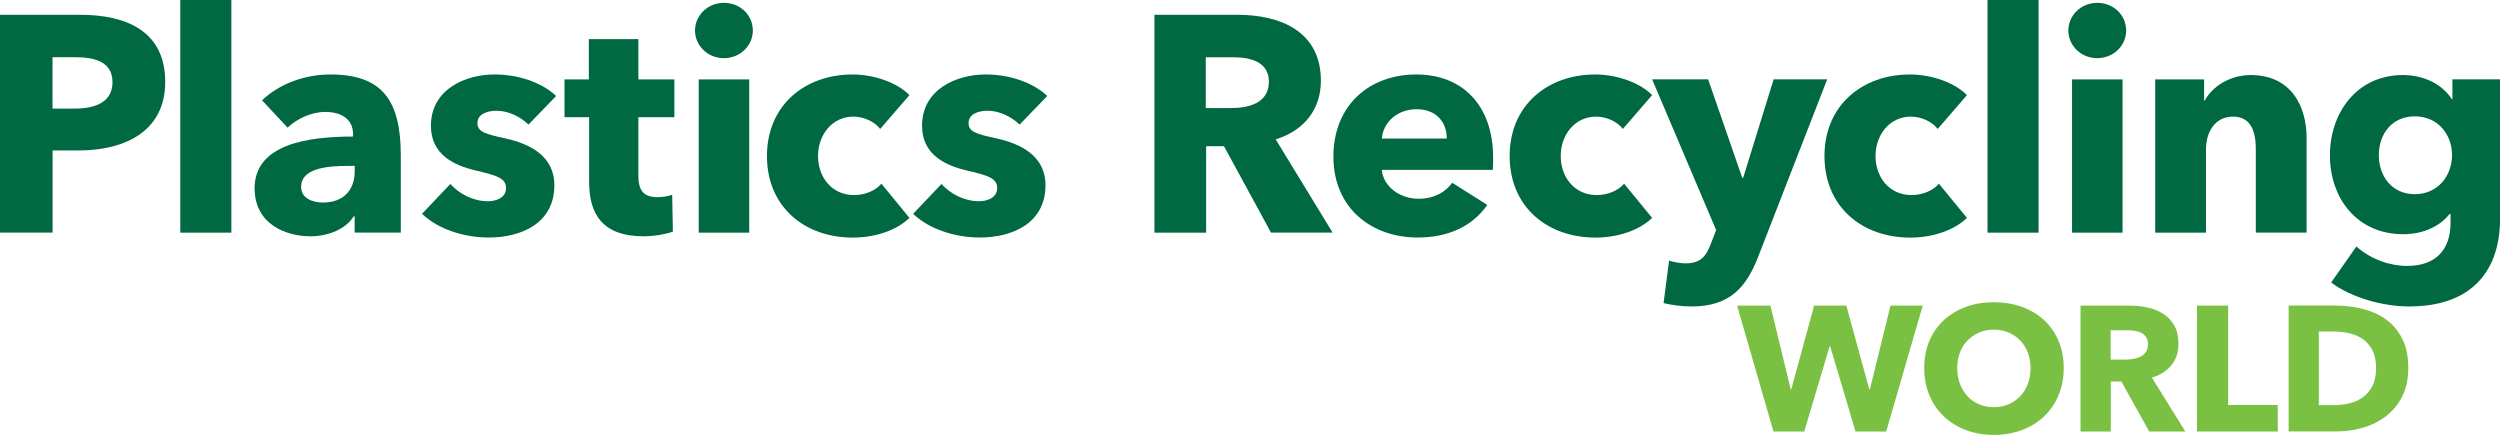 <?xml version="1.0" encoding="UTF-8"?>
<svg id="Layer_1" data-name="Layer 1" xmlns="http://www.w3.org/2000/svg" viewBox="0 0 345.13 60.04">
  <defs>
    <style>
      .cls-1 {
        fill: #006942;
      }

      .cls-1, .cls-2 {
        stroke-width: 0px;
      }

      .cls-2 {
        fill: #7ac143;
      }
    </style>
  </defs>
  <path class="cls-1" d="m10.87,20.77h-3.61v11.34H0V2.04h11.04c6.58,0,11.77,2.38,11.77,9.26s-5.65,9.47-11.94,9.47Zm-.43-12.87h-3.19v7.09h3.06c2.72,0,5.22-.81,5.22-3.65s-2.51-3.44-5.1-3.44Z"/>
  <path class="cls-1" d="m24.89,32.12V0h7.05v32.12h-7.05Z"/>
  <path class="cls-1" d="m36.17,13.85c2.46-2.34,5.99-3.57,9.43-3.57,7.09,0,9.73,3.48,9.73,11.17v10.66h-6.37v-2.25h-.13c-1.06,1.74-3.48,2.76-5.99,2.76-3.36,0-7.69-1.66-7.69-6.63,0-6.12,7.43-7.14,13.59-7.14v-.34c0-2.08-1.66-3.06-3.82-3.06-2,0-3.95.98-5.22,2.17l-3.53-3.78Zm12.79,9.05h-.89c-3.06,0-6.5.38-6.5,2.89,0,1.61,1.61,2.17,3.02,2.17,2.8,0,4.38-1.7,4.38-4.33v-.72Z"/>
  <path class="cls-1" d="m72.96,17.2c-1.1-1.06-2.72-1.91-4.42-1.91-1.32,0-2.63.47-2.63,1.7s1.15,1.53,3.87,2.12c3.23.72,6.75,2.34,6.75,6.46,0,5.35-4.71,7.22-9.05,7.22-3.44,0-7.01-1.15-9.22-3.27l3.91-4.12c1.23,1.36,3.14,2.38,5.18,2.38,1.15,0,2.51-.47,2.51-1.83s-1.32-1.74-4.21-2.42c-2.93-.68-6.16-2.17-6.16-6.16,0-5.05,4.76-7.09,8.79-7.09,3.14,0,6.41,1.02,8.5,2.97l-3.82,3.95Z"/>
  <path class="cls-1" d="m88.13,16.18v8.07c0,1.95.64,2.97,2.63,2.97.68,0,1.53-.13,2.04-.34l.09,5.1c-.93.34-2.55.64-4.04.64-5.65,0-7.52-3.02-7.52-7.52v-8.92h-3.4v-5.22h3.36v-5.56h6.84v5.56h4.97v5.22h-4.97Z"/>
  <path class="cls-1" d="m99.94,8.03c-2.25,0-3.99-1.74-3.99-3.82s1.74-3.82,3.99-3.82,3.99,1.7,3.99,3.82-1.78,3.82-3.99,3.82Zm-3.48,24.09V10.96h6.97v21.16h-6.97Z"/>
  <path class="cls-1" d="m121.51,17.8c-.76-1.02-2.29-1.7-3.7-1.7-2.93,0-4.88,2.51-4.88,5.44s1.91,5.39,4.97,5.39c1.4,0,2.93-.55,3.78-1.57l3.87,4.72c-1.74,1.7-4.72,2.72-7.82,2.72-6.67,0-11.85-4.25-11.85-11.26s5.23-11.26,11.81-11.26c3.02,0,6.2,1.15,7.86,2.85l-4.04,4.67Z"/>
  <path class="cls-1" d="m140.76,17.2c-1.11-1.06-2.72-1.91-4.42-1.91-1.32,0-2.63.47-2.63,1.7s1.15,1.53,3.87,2.12c3.23.72,6.75,2.34,6.75,6.46,0,5.35-4.72,7.22-9.05,7.22-3.44,0-7.01-1.15-9.22-3.27l3.91-4.12c1.23,1.36,3.14,2.38,5.18,2.38,1.15,0,2.51-.47,2.51-1.83s-1.32-1.74-4.21-2.42c-2.93-.68-6.16-2.17-6.16-6.16,0-5.05,4.76-7.09,8.79-7.09,3.14,0,6.42,1.02,8.5,2.97l-3.82,3.95Z"/>
  <path class="cls-1" d="m175.47,32.12l-6.5-11.94h-2.46v11.94h-7.14V2.04h11.47c5.78,0,11.51,2.21,11.51,9.09,0,4.04-2.38,6.92-6.24,8.11l7.86,12.87h-8.5Zm-5.14-24.21h-3.87v7.01h3.44c2.34,0,5.27-.6,5.27-3.65,0-2.8-2.68-3.36-4.84-3.36Z"/>
  <path class="cls-1" d="m206.1,23.45h-15.34c.21,2.34,2.55,3.99,5.05,3.99,2.21,0,3.74-.93,4.67-2.21l4.84,3.06c-2,2.89-5.31,4.5-9.6,4.5-6.37,0-11.64-4.04-11.64-11.17s5.01-11.34,11.43-11.34,10.62,4.29,10.62,11.51c0,.55,0,1.15-.04,1.66Zm-6.37-4.33c0-2.21-1.4-4.04-4.16-4.04s-4.63,1.87-4.8,4.04h8.96Z"/>
  <path class="cls-1" d="m224.04,17.8c-.76-1.02-2.29-1.7-3.7-1.7-2.93,0-4.88,2.51-4.88,5.44s1.91,5.39,4.97,5.39c1.4,0,2.93-.55,3.78-1.57l3.87,4.72c-1.74,1.7-4.72,2.72-7.82,2.72-6.67,0-11.85-4.25-11.85-11.26s5.23-11.26,11.81-11.26c3.02,0,6.2,1.15,7.86,2.85l-4.04,4.67Z"/>
  <path class="cls-1" d="m242.78,35.3c-1.7,4.42-3.99,7.01-9.3,7.01-1.32,0-2.8-.21-3.82-.47l.76-5.86c.68.21,1.57.38,2.25.38,2.17,0,2.89-1.02,3.57-2.85l.68-1.74-8.84-20.82h7.73l4.71,13.59h.13l4.21-13.59h7.39l-9.47,24.34Z"/>
  <path class="cls-1" d="m267.5,17.8c-.76-1.02-2.29-1.7-3.7-1.7-2.93,0-4.88,2.51-4.88,5.44s1.91,5.39,4.97,5.39c1.4,0,2.93-.55,3.78-1.57l3.87,4.72c-1.74,1.7-4.72,2.72-7.82,2.72-6.67,0-11.85-4.25-11.85-11.26s5.23-11.26,11.81-11.26c3.02,0,6.2,1.15,7.86,2.85l-4.04,4.67Z"/>
  <path class="cls-1" d="m274.38,32.12V0h7.05v32.12h-7.05Z"/>
  <path class="cls-1" d="m289.53,8.03c-2.25,0-3.99-1.74-3.99-3.82s1.74-3.82,3.99-3.82,3.99,1.7,3.99,3.82-1.78,3.82-3.99,3.82Zm-3.48,24.09V10.96h6.97v21.16h-6.97Z"/>
  <path class="cls-1" d="m311.42,32.12v-11.56c0-2.34-.64-4.46-3.14-4.46s-3.74,2.12-3.74,4.55v11.47h-7.01V10.96h6.75v2.93h.09c.98-1.87,3.4-3.53,6.33-3.53,5.69,0,7.73,4.42,7.73,8.67v13.08h-7.01Z"/>
  <path class="cls-1" d="m332.69,42.31c-3.7,0-8.03-1.19-10.87-3.31l3.48-4.97c2.04,1.79,4.63,2.68,7.01,2.68,4.08,0,5.99-2.38,5.99-5.91v-1.27h-.13c-1.32,1.7-3.61,2.8-6.41,2.8-6.41,0-10.11-5.01-10.11-10.88s3.7-11.09,10.07-11.09c2.63,0,5.27,1.06,6.75,3.31h.09v-2.72h6.58v19.16c0,8.28-4.93,12.19-12.45,12.19Zm.68-26.25c-3.14,0-4.97,2.42-4.97,5.35s1.83,5.4,4.97,5.4,5.14-2.51,5.14-5.4-2-5.35-5.14-5.35Z"/>
  <g>
    <path class="cls-2" d="m260.38,59.57h-4.22l-3.5-11.76h-.08l-3.5,11.76h-4.25l-5.02-17.38h4.6l2.8,11.56h.08l3.15-11.56h4.45l3.17,11.56h.08l2.85-11.56h4.45l-5.05,17.38Z"/>
    <path class="cls-2" d="m284.9,50.81c0,1.37-.24,2.63-.72,3.77-.48,1.14-1.15,2.11-2.01,2.92-.86.81-1.88,1.44-3.06,1.88-1.18.44-2.47.66-3.85.66s-2.66-.22-3.84-.66c-1.17-.44-2.19-1.07-3.05-1.88-.86-.81-1.53-1.78-2.01-2.92s-.72-2.39-.72-3.77.24-2.65.72-3.77c.48-1.12,1.15-2.07,2.01-2.86.86-.79,1.87-1.39,3.05-1.82,1.18-.43,2.45-.64,3.84-.64s2.67.21,3.85.64c1.18.43,2.21,1.03,3.06,1.82.86.79,1.53,1.74,2.01,2.86.48,1.12.72,2.38.72,3.77Zm-4.58,0c0-.75-.12-1.46-.37-2.11s-.6-1.21-1.04-1.68-.97-.83-1.6-1.1c-.62-.27-1.31-.41-2.06-.41s-1.43.13-2.05.41c-.62.27-1.15.64-1.6,1.1-.45.47-.8,1.03-1.04,1.68-.24.65-.36,1.36-.36,2.11s.12,1.51.37,2.17.6,1.23,1.04,1.71.97.85,1.59,1.12c.62.27,1.3.4,2.05.4s1.43-.13,2.05-.4c.62-.27,1.15-.64,1.6-1.12.45-.47.8-1.04,1.05-1.71s.37-1.39.37-2.17Z"/>
    <path class="cls-2" d="m296.7,59.57l-3.84-6.9h-1.46v6.9h-4.18v-17.38h6.75c.85,0,1.68.09,2.49.26.81.17,1.53.46,2.17.87.64.41,1.15.95,1.54,1.62.38.67.57,1.51.57,2.5,0,1.18-.32,2.17-.97,2.97-.65.8-1.55,1.38-2.7,1.72l4.62,7.44h-5Zm-.17-12.05c0-.41-.09-.74-.26-.99-.18-.25-.4-.45-.68-.59-.28-.14-.59-.23-.93-.28-.34-.05-.67-.07-.99-.07h-2.29v4.05h2.04c.35,0,.71-.03,1.08-.09.37-.06.7-.16,1-.31.3-.15.55-.36.74-.64.19-.28.29-.64.29-1.08Z"/>
    <path class="cls-2" d="m303.3,59.57v-17.38h4.3v13.72h6.85v3.66h-11.15Z"/>
    <path class="cls-2" d="m332.47,50.83c0,1.52-.29,2.83-.86,3.94s-1.33,2.01-2.27,2.72c-.94.71-2,1.24-3.19,1.57-1.18.33-2.38.5-3.6.5h-6.6v-17.38h6.4c1.25,0,2.48.14,3.7.43,1.22.29,2.3.76,3.25,1.42.95.66,1.72,1.55,2.3,2.66.58,1.11.87,2.49.87,4.12Zm-4.45,0c0-.98-.16-1.8-.49-2.44-.32-.65-.76-1.16-1.3-1.55-.54-.38-1.16-.66-1.85-.82-.69-.16-1.4-.25-2.14-.25h-2.12v10.16h2.03c.77,0,1.5-.09,2.21-.26.71-.17,1.33-.45,1.87-.85s.98-.92,1.3-1.57c.33-.65.49-1.46.49-2.43Z"/>
  </g>
</svg>